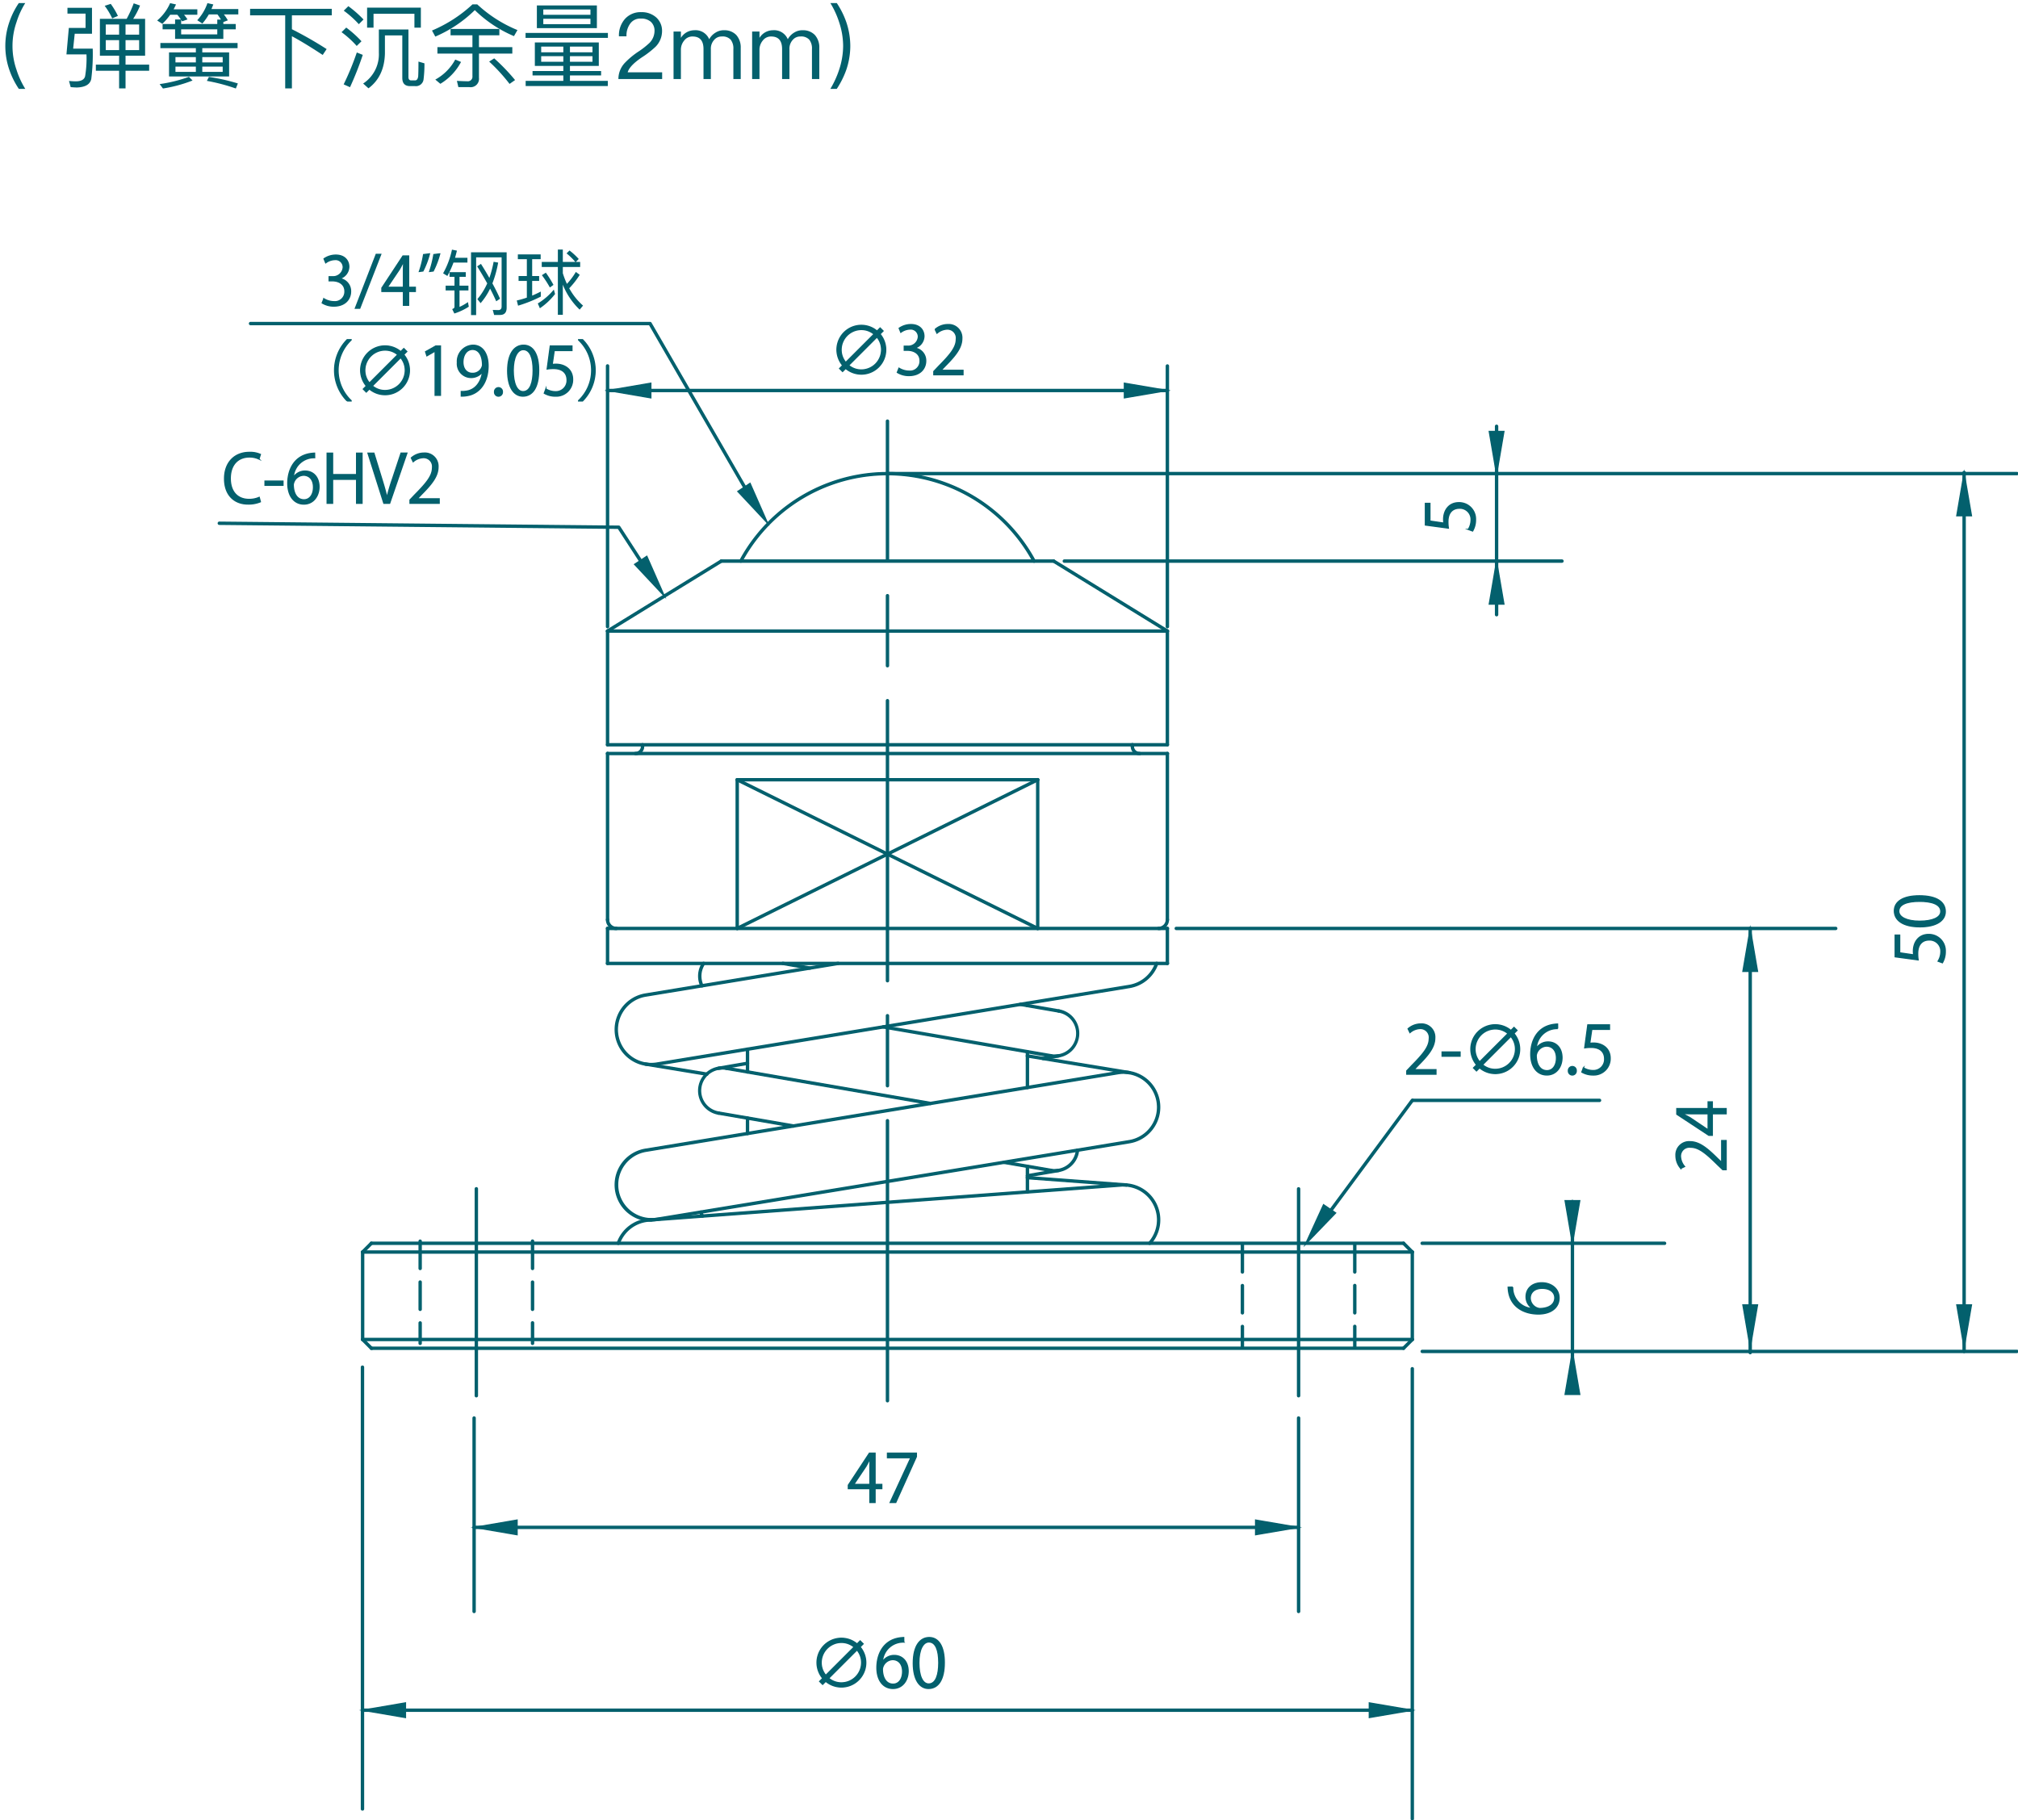 <svg xmlns="http://www.w3.org/2000/svg" viewBox="0 0 504.965 455.464"><defs><style>.cls-1,.cls-2{fill:#03606d;}.cls-1{stroke:#03606d;stroke-miterlimit:10;stroke-width:0.3px;}</style></defs><g id="レイヤー_1" data-name="レイヤー 1"><g id="LINE"><path class="cls-1" d="M259.665,195.416H184.476a.275.275,0,1,1,0-.549h75.189a.275.275,0,0,1,0,.549Z"/></g><g id="ARC"><path class="cls-1" d="M185.379,140.696a.274.274,0,0,1-.241-.405,41.972,41.972,0,0,1,73.867,0,.275.275,0,1,1-.484.261,41.423,41.423,0,0,0-72.899,0A.274.274,0,0,1,185.379,140.696Z"/></g><g id="LINE-2" data-name="LINE"><path class="cls-1" d="M152.029,230.438a.274.274,0,0,1-.275-.275V188.576a.275.275,0,1,1,.549,0v41.588A.274.274,0,0,1,152.029,230.438Z"/></g><g id="ARC-2" data-name="ARC"><path class="cls-1" d="M154.217,232.627a2.467,2.467,0,0,1-2.464-2.464.275.275,0,0,1,.549,0,1.916,1.916,0,0,0,1.914,1.914.275.275,0,0,1,0,.55Z"/></g><g id="LINE-3" data-name="LINE"><path class="cls-1" d="M292.114,230.438a.274.274,0,0,1-.275-.275V188.576a.275.275,0,0,1,.55,0v41.588A.275.275,0,0,1,292.114,230.438Z"/></g><g id="ARC-3" data-name="ARC"><path class="cls-1" d="M289.924,232.627a.275.275,0,0,1,0-.55,1.916,1.916,0,0,0,1.914-1.914.275.275,0,0,1,.55,0A2.467,2.467,0,0,1,289.924,232.627Z"/></g><g id="LINE-4" data-name="LINE"><path class="cls-1" d="M292.114,188.85h-140.085a.275.275,0,1,1,0-.549h140.085a.275.275,0,1,1,0,.549Z"/></g><g id="ARC-4" data-name="ARC"><path class="cls-1" d="M159.033,188.85a.275.275,0,1,1,0-.549,1.478,1.478,0,0,0,1.476-1.476.275.275,0,0,1,.55,0A2.028,2.028,0,0,1,159.033,188.85Z"/></g><g id="LINE-5" data-name="LINE"><path class="cls-1" d="M283.358,187.099a.275.275,0,0,1-.275-.275v-.438a.275.275,0,1,1,.549,0v.438A.274.274,0,0,1,283.358,187.099Z"/></g><g id="ARC-5" data-name="ARC"><path class="cls-1" d="M285.109,188.85a2.028,2.028,0,0,1-2.026-2.026.275.275,0,0,1,.549,0,1.478,1.478,0,0,0,1.476,1.476.275.275,0,1,1,0,.549Z"/></g><g id="LINE-6" data-name="LINE"><path class="cls-1" d="M292.114,186.661h-140.085a.275.275,0,1,1,0-.55h140.085a.275.275,0,1,1,0,.55Z"/></g><g id="LINE-7" data-name="LINE"><path class="cls-1" d="M152.029,186.661a.274.274,0,0,1-.275-.275V157.932a.275.275,0,1,1,.549,0V186.386A.274.274,0,0,1,152.029,186.661Z"/></g><g id="LINE-8" data-name="LINE"><path class="cls-1" d="M152.029,158.207a.275.275,0,0,1-.144-.509l28.455-17.511a.272.272,0,0,1,.378.091.275.275,0,0,1-.09.378L152.172,158.166A.271.271,0,0,1,152.029,158.207Z"/></g><g id="LINE-9" data-name="LINE"><path class="cls-1" d="M263.659,140.696H180.483a.275.275,0,0,1,0-.55h83.176a.275.275,0,1,1,0,.55Z"/></g><g id="LINE-10" data-name="LINE"><path class="cls-1" d="M292.114,158.207a.269.269,0,0,1-.144-.041l-28.455-17.511a.275.275,0,0,1,.288-.468l28.455,17.511a.275.275,0,0,1-.144.509Z"/></g><g id="LINE-11" data-name="LINE"><path class="cls-1" d="M292.114,186.661a.274.274,0,0,1-.275-.275V157.932a.275.275,0,0,1,.55,0V186.386A.275.275,0,0,1,292.114,186.661Z"/></g><g id="LINE-12" data-name="LINE"><path class="cls-1" d="M292.114,158.207h-140.085a.275.275,0,0,1,0-.55h140.085a.275.275,0,0,1,0,.55Z"/></g><g id="LINE-13" data-name="LINE"><path class="cls-1" d="M160.784,187.099a.274.274,0,0,1-.275-.275v-.438a.275.275,0,0,1,.55,0v.438A.275.275,0,0,1,160.784,187.099Z"/></g><g id="LINE-14" data-name="LINE"><path class="cls-1" d="M184.476,232.627a.274.274,0,0,1-.275-.275V195.142a.275.275,0,0,1,.55,0v37.21A.274.274,0,0,1,184.476,232.627Z"/></g><g id="LINE-15" data-name="LINE"><path class="cls-1" d="M259.665,232.627a.274.274,0,0,1-.275-.275V195.142a.275.275,0,1,1,.549,0v37.21A.274.274,0,0,1,259.665,232.627Z"/></g><g id="LINE-16" data-name="LINE"><path class="cls-1" d="M184.476,232.627a.275.275,0,0,1-.122-.521L259.543,194.895a.275.275,0,1,1,.244.492L184.598,232.599A.273.273,0,0,1,184.476,232.627Z"/></g><g id="LINE-17" data-name="LINE"><path class="cls-1" d="M259.665,232.627a.276.276,0,0,1-.122-.028L184.355,195.388a.275.275,0,0,1,.243-.492l75.189,37.211a.275.275,0,0,1-.122.521Z"/></g><g id="LINE-18" data-name="LINE"><path class="cls-1" d="M257.092,298.573a.275.275,0,0,1-.275-.275v-6.409a.275.275,0,1,1,.55,0v6.409A.274.274,0,0,1,257.092,298.573Z"/></g><g id="LINE-19" data-name="LINE"><path class="cls-1" d="M257.092,272.444a.275.275,0,0,1-.275-.275V263.208a.275.275,0,0,1,.55,0v8.961A.274.274,0,0,1,257.092,272.444Z"/></g><g id="LINE-20" data-name="LINE"><path class="cls-1" d="M257.092,251.933a.274.274,0,0,1-.275-.274v-.592a.275.275,0,0,1,.55,0v.592A.274.274,0,0,1,257.092,251.933Z"/></g><g id="LINE-21" data-name="LINE"><path class="cls-1" d="M353.4,335.502a.275.275,0,0,1-.274-.275V313.339a.275.275,0,1,1,.549,0v21.888A.274.274,0,0,1,353.4,335.502Z"/></g><g id="LINE-22" data-name="LINE"><path class="cls-1" d="M353.4,313.614a.274.274,0,0,1-.194-.08l-2.189-2.189a.275.275,0,0,1,.389-.389l2.189,2.189a.275.275,0,0,1-.195.469Z"/></g><g id="LINE-23" data-name="LINE"><path class="cls-1" d="M351.212,337.69a.274.274,0,0,1-.195-.468l2.189-2.189a.275.275,0,0,1,.389.389l-2.189,2.189A.273.273,0,0,1,351.212,337.69Z"/></g><g id="LINE-24" data-name="LINE"><path class="cls-1" d="M351.212,337.69H92.93a.275.275,0,1,1,0-.549h258.282a.275.275,0,0,1,0,.549Z"/></g><g id="LINE-25" data-name="LINE"><path class="cls-1" d="M92.93,337.69a.277.277,0,0,1-.195-.08l-2.189-2.189a.275.275,0,0,1,.389-.389l2.189,2.189a.274.274,0,0,1-.195.468Z"/></g><g id="LINE-26" data-name="LINE"><path class="cls-1" d="M292.114,241.382a.274.274,0,0,1-.275-.274v-8.755a.275.275,0,0,1,.55,0v8.755A.275.275,0,0,1,292.114,241.382Z"/></g><g id="POLYLINE"><path class="cls-1" d="M162.967,266.692a9.03,9.03,0,0,1-1.459-17.941l48.159-7.915a.275.275,0,1,1,.089.542l-48.16,7.915a8.48,8.48,0,1,0,2.75,16.736L282.544,246.606a8.471,8.471,0,0,0,6.637-5.589.275.275,0,0,1,.52.181,9.019,9.019,0,0,1-7.067,5.95L164.437,266.572A9.142,9.142,0,0,1,162.967,266.692Z"/></g><g id="LINE-27" data-name="LINE"><path class="cls-1" d="M176.882,269.094a.258.258,0,0,1-.045-.003l-15.328-2.519a.275.275,0,1,1,.088-.542l15.329,2.519a.275.275,0,0,1-.044.546Z"/></g><g id="POLYLINE-2" data-name="POLYLINE"><path class="cls-1" d="M162.953,305.542a9.031,9.031,0,0,1-1.444-17.943l118.196-19.424a9.03,9.03,0,1,1,2.929,17.821L164.437,305.42A9.141,9.141,0,0,1,162.953,305.542Zm116.841-36.825L161.597,288.141a8.481,8.481,0,0,0,2.75,16.737L282.544,285.453a8.48,8.48,0,1,0-2.75-16.736Z"/></g><g id="POLYLINE-3" data-name="POLYLINE"><path class="cls-1" d="M154.718,311.425a.271.271,0,0,1-.091-.016.275.275,0,0,1-.168-.351,9.034,9.034,0,0,1,7.845-5.995l118.197-8.78a9.03,9.03,0,0,1,7.377,15.051.275.275,0,0,1-.408-.368,8.48,8.48,0,0,0-6.929-14.134l-118.196,8.779a8.483,8.483,0,0,0-7.368,5.631A.274.274,0,0,1,154.718,311.425Z"/></g><g id="POLYLINE-4" data-name="POLYLINE"><path class="cls-1" d="M162.973,305.564l-.021-.001-.648-.048a.275.275,0,0,1-.253-.295.272.272,0,0,1,.295-.254l.648.049a.275.275,0,0,1-.02.549Z"/></g><g id="LINE-28" data-name="LINE"><path class="cls-1" d="M282.589,268.72a.258.258,0,0,1-.045-.003l-25.497-4.19a.275.275,0,1,1,.089-.542l25.497,4.19a.275.275,0,0,1-.044.546Z"/></g><g id="POLYLINE-5" data-name="POLYLINE"><path class="cls-1" d="M281.819,296.833l-.021-.001-24.726-1.837a.275.275,0,1,1,.041-.548l24.725,1.836a.275.275,0,0,1-.019.549Z"/></g><g id="LINE-29" data-name="LINE"><path class="cls-1" d="M257.091,294.533a.275.275,0,0,1-.046-.546l7.839-1.351a.275.275,0,0,1,.093.542l-7.839,1.352A.28.28,0,0,1,257.091,294.533Z"/></g><g id="LINE-30" data-name="LINE"><path class="cls-1" d="M261.017,265.175a.275.275,0,0,1-.046-.546l3.914-.675a.275.275,0,0,1,.093.542l-3.913.674A.28.28,0,0,1,261.017,265.175Z"/></g><g id="LINE-31" data-name="LINE"><path class="cls-1" d="M179.821,267.625a.275.275,0,0,1-.046-.546l7.228-1.246a.275.275,0,0,1,.093.542l-7.227,1.247A.29.29,0,0,1,179.821,267.625Z"/></g><g id="ARC-6" data-name="ARC"><path class="cls-1" d="M263.976,293.266a5.998,5.998,0,0,1-1.026-.088.275.275,0,1,1,.093-.542,5.414,5.414,0,0,0,6.257-4.417c.023-.13.041-.259.054-.391a.284.284,0,0,1,.3-.247.275.275,0,0,1,.247.301c-.014.144-.033.288-.059.43a5.971,5.971,0,0,1-5.866,4.953Z"/></g><g id="LINE-32" data-name="LINE"><path class="cls-1" d="M232.834,276.431a.28.28,0,0,1-.047-.004l-51.078-8.806a.275.275,0,0,1,.093-.542l51.078,8.806a.275.275,0,0,1-.047.546Z"/></g><g id="ARC-7" data-name="ARC"><path class="cls-1" d="M179.822,278.841a.273.273,0,0,1-.047-.003,5.966,5.966,0,0,1,2.027-11.759.275.275,0,0,1-.093.542,5.416,5.416,0,1,0-1.84,10.674.275.275,0,0,1-.047.546Z"/></g><g id="LINE-33" data-name="LINE"><path class="cls-1" d="M198.535,282.068a.28.28,0,0,1-.047-.004l-18.713-3.226a.275.275,0,0,1,.094-.542l18.713,3.226a.275.275,0,0,1-.046.546Z"/></g><g id="LINE-34" data-name="LINE"><path class="cls-1" d="M262.998,293.181a.282.282,0,0,1-.048-.004L251.185,291.149a.275.275,0,1,1,.093-.542l11.765,2.028a.275.275,0,0,1-.046.546Z"/></g><g id="ARC-8" data-name="ARC"><path class="cls-1" d="M263.977,264.585a6.058,6.058,0,0,1-1.027-.088.275.275,0,1,1,.093-.542A5.416,5.416,0,1,0,264.884,253.281a.275.275,0,1,1,.093-.542,5.967,5.967,0,0,1-1,11.846Z"/></g><g id="LINE-35" data-name="LINE"><path class="cls-1" d="M264.931,253.285a.269.269,0,0,1-.047-.004l-9.595-1.654a.275.275,0,1,1,.094-.542l9.594,1.655a.275.275,0,0,1-.046.546Z"/></g><g id="LINE-36" data-name="LINE"><path class="cls-1" d="M202.638,242.545a.289.289,0,0,1-.047-.004l-6.743-1.163a.275.275,0,0,1-.225-.318.279.279,0,0,1,.318-.224l6.743,1.163a.275.275,0,0,1-.046.546Z"/></g><g id="ARC-9" data-name="ARC"><path class="cls-1" d="M175.642,246.982a.274.274,0,0,1-.249-.158,5.996,5.996,0,0,1,.441-5.87.275.275,0,0,1,.457.306,5.444,5.444,0,0,0-.4,5.33.275.275,0,0,1-.249.392Z"/></g><g id="LINE-37" data-name="LINE"><path class="cls-1" d="M262.998,264.501a.283.283,0,0,1-.048-.004l-41.961-7.234a.275.275,0,0,1,.094-.542l41.96,7.234a.275.275,0,0,1-.046.546Z"/></g><g id="ARC-10" data-name="ARC"><path class="cls-1" d="M175.779,304.613a.274.274,0,0,1-.242-.145,5.952,5.952,0,0,1-.439-1.039.275.275,0,0,1,.524-.166,5.426,5.426,0,0,0,.398.944.275.275,0,0,1-.111.372A.279.279,0,0,1,175.779,304.613Z"/></g><g id="LINE-38" data-name="LINE"><path class="cls-1" d="M187.05,283.955a.275.275,0,0,1-.275-.275v-3.868a.275.275,0,1,1,.55,0v3.868A.275.275,0,0,1,187.05,283.955Z"/></g><g id="LINE-39" data-name="LINE"><path class="cls-1" d="M187.05,268.538a.275.275,0,0,1-.275-.275v-5.685a.275.275,0,1,1,.55,0v5.685A.274.274,0,0,1,187.05,268.538Z"/></g><g id="LINE-40" data-name="LINE"><path class="cls-1" d="M292.114,241.382h-140.085a.275.275,0,1,1,0-.549h140.085a.275.275,0,1,1,0,.549Z"/></g><g id="LINE-41" data-name="LINE"><path class="cls-1" d="M292.114,232.627h-140.085a.275.275,0,1,1,0-.55h140.085a.275.275,0,1,1,0,.55Z"/></g><g id="LINE-42" data-name="LINE"><path class="cls-1" d="M152.029,241.382a.274.274,0,0,1-.275-.274v-8.755a.275.275,0,1,1,.549,0v8.755A.274.274,0,0,1,152.029,241.382Z"/></g><g id="LINE-43" data-name="LINE"><path class="cls-1" d="M351.212,311.425H92.93a.275.275,0,1,1,0-.549h258.282a.275.275,0,0,1,0,.549Z"/></g><g id="LINE-44" data-name="LINE"><path class="cls-1" d="M90.741,335.502a.274.274,0,0,1-.274-.275V313.339a.275.275,0,1,1,.55,0v21.888A.275.275,0,0,1,90.741,335.502Z"/></g><g id="LINE-45" data-name="LINE"><path class="cls-1" d="M90.741,313.614a.275.275,0,0,1-.194-.469l2.189-2.189a.275.275,0,0,1,.389.389l-2.189,2.189A.275.275,0,0,1,90.741,313.614Z"/></g><g id="LINE-46" data-name="LINE"><path class="cls-1" d="M353.4,313.614H90.741a.275.275,0,0,1,0-.55H353.4a.275.275,0,1,1,0,.55Z"/></g><g id="LINE-47" data-name="LINE"><path class="cls-1" d="M353.4,335.502H90.741a.275.275,0,0,1,0-.55H353.4a.275.275,0,1,1,0,.55Z"/></g><g id="LINE-48" data-name="LINE"><path class="cls-1" d="M119.196,349.574a.274.274,0,0,1-.275-.275V297.509a.275.275,0,0,1,.55,0V349.299A.275.275,0,0,1,119.196,349.574Z"/></g><g id="LINE-49" data-name="LINE"><path class="cls-1" d="M324.946,349.574a.274.274,0,0,1-.274-.275V297.509a.275.275,0,0,1,.549,0V349.299A.274.274,0,0,1,324.946,349.574Z"/></g><g id="LINE-50" data-name="LINE"><path class="cls-1" d="M222.071,350.823a.275.275,0,0,1-.275-.274v-70.076a.275.275,0,1,1,.55,0v70.076A.274.274,0,0,1,222.071,350.823Zm0-78.834a.275.275,0,0,1-.275-.275V254.195a.275.275,0,1,1,.55,0v17.519A.274.274,0,0,1,222.071,271.989Zm0-26.279a.275.275,0,0,1-.275-.274V175.36a.275.275,0,1,1,.55,0v70.076A.274.274,0,0,1,222.071,245.71Zm0-78.835a.275.275,0,0,1-.275-.275V149.082a.275.275,0,1,1,.55,0v17.519A.274.274,0,0,1,222.071,166.876Zm0-26.278a.275.275,0,0,1-.275-.275V105.4a.275.275,0,1,1,.55,0v34.923A.275.275,0,0,1,222.071,140.598Z"/></g><path class="cls-1" d="M374.491,154.108a.274.274,0,0,1-.274-.274V106.671a.275.275,0,0,1,.549,0v47.163A.274.274,0,0,1,374.491,154.108Z"/><path class="cls-1" d="M491.484,338.483a.275.275,0,0,1-.275-.275V118.246a.275.275,0,0,1,.55,0V338.208A.275.275,0,0,1,491.484,338.483Z"/><path class="cls-1" d="M437.958,338.783a.275.275,0,0,1-.275-.275V232.352a.275.275,0,1,1,.549,0V338.508A.275.275,0,0,1,437.958,338.783Z"/><path class="cls-1" d="M393.469,348.138a.274.274,0,0,1-.274-.274V300.702a.274.274,0,1,1,.549,0v47.162A.275.275,0,0,1,393.469,348.138Z"/><path class="cls-1" d="M90.701,452.993a.275.275,0,0,1-.275-.275V342.152a.275.275,0,0,1,.55,0V452.718A.274.274,0,0,1,90.701,452.993Z"/><path class="cls-1" d="M118.635,403.563a.275.275,0,0,1-.274-.275V354.897a.275.275,0,1,1,.549,0v48.391A.275.275,0,0,1,118.635,403.563Z"/><path class="cls-1" d="M324.946,403.563a.275.275,0,0,1-.274-.275V354.897a.275.275,0,1,1,.549,0v48.391A.274.274,0,0,1,324.946,403.563Z"/><path class="cls-1" d="M353.4,455.464a.275.275,0,0,1-.274-.275V342.565a.275.275,0,1,1,.549,0V455.189A.274.274,0,0,1,353.4,455.464Z"/><path class="cls-1" d="M189.763,128.14a.274.274,0,0,1-.239-.139l-.807-1.417-26.215-45.338H62.678a.275.275,0,0,1,0-.549h99.984a.274.274,0,0,1,.237.137l26.296,45.477.807,1.42a.274.274,0,0,1-.238.41Z"/><path class="cls-1" d="M163.929,146.392a.276.276,0,0,1-.239-.139l-.806-1.418-8.193-12.612-99.794-.996a.275.275,0,1,1,.005-.549l99.942.998a.276.276,0,0,1,.228.125l8.281,12.75.814,1.431a.275.275,0,0,1-.238.411Z"/><path class="cls-1" d="M292.114,98.005H152.029a.275.275,0,1,1,0-.549H292.114a.275.275,0,1,1,0,.549Z"/><path class="cls-1" d="M504.691,118.799H222.07a.275.275,0,1,1,0-.549H504.691a.275.275,0,1,1,0,.549Z"/><path class="cls-1" d="M390.851,140.696h-124.525a.275.275,0,1,1,0-.55h124.525a.275.275,0,1,1,0,.55Z"/><path class="cls-1" d="M416.51,311.425h-60.621a.275.275,0,1,1,0-.549h60.621a.275.275,0,1,1,0,.549Z"/><path class="cls-1" d="M400.267,275.655H353.545a.275.275,0,0,1,0-.549h46.722a.275.275,0,0,1,0,.549Z"/><path class="cls-1" d="M353.4,428.277H90.701a.275.275,0,1,1,0-.549H353.4a.275.275,0,1,1,0,.549Z"/><path class="cls-1" d="M324.946,382.524H118.635a.275.275,0,0,1,0-.55H324.946a.275.275,0,1,1,0,.55Z"/><path class="cls-1" d="M504.691,338.483H355.889a.275.275,0,1,1,0-.55H504.691a.275.275,0,1,1,0,.55Z"/><path class="cls-1" d="M459.353,232.627H294.339a.275.275,0,0,1,0-.55H459.353a.275.275,0,0,1,0,.55Z"/><path class="cls-1" d="M152.029,157.107a.275.275,0,0,1-.275-.275V91.593a.275.275,0,1,1,.549,0v65.239A.275.275,0,0,1,152.029,157.107Z"/><path class="cls-1" d="M292.114,157.107a.275.275,0,0,1-.275-.275V91.593a.275.275,0,0,1,.55,0v65.239A.275.275,0,0,1,292.114,157.107Z"/><g id="LINE-51" data-name="LINE"><path class="cls-1" d="M339.005,337.339a.275.275,0,0,1-.275-.275v-5.103a.275.275,0,1,1,.549,0V337.064A.275.275,0,0,1,339.005,337.339Zm0-8.513a.275.275,0,0,1-.275-.275v-6.819a.275.275,0,1,1,.549,0v6.819A.275.275,0,0,1,339.005,328.826Zm0-10.229a.275.275,0,0,1-.275-.275V311.502a.275.275,0,0,1,.549,0v6.82A.275.275,0,0,1,339.005,318.597Z"/></g><g id="LINE-52" data-name="LINE"><path class="cls-1" d="M310.887,337.339a.275.275,0,0,1-.275-.275v-5.103a.275.275,0,0,1,.55,0V337.064A.275.275,0,0,1,310.887,337.339Zm0-8.513a.275.275,0,0,1-.275-.275v-6.819a.275.275,0,0,1,.55,0v6.819A.275.275,0,0,1,310.887,328.826Zm0-10.229a.275.275,0,0,1-.275-.275V311.502a.275.275,0,0,1,.55,0v6.82A.275.275,0,0,1,310.887,318.597Z"/></g><path class="cls-1" d="M328.47,309.335a.274.274,0,0,1-.22-.438l24.93-33.679a.275.275,0,1,1,.442.327L328.691,309.223A.275.275,0,0,1,328.47,309.335Z"/><g id="LINE-53" data-name="LINE"><path class="cls-1" d="M133.255,336.46a.274.274,0,0,1-.274-.274v-5.103a.275.275,0,1,1,.549,0v5.103A.275.275,0,0,1,133.255,336.46Zm0-8.513a.275.275,0,0,1-.274-.275v-6.82a.275.275,0,0,1,.549,0v6.82A.275.275,0,0,1,133.255,327.947Zm0-10.23a.274.274,0,0,1-.274-.274v-6.82a.275.275,0,1,1,.549,0v6.82A.275.275,0,0,1,133.255,317.717Z"/></g><g id="LINE-54" data-name="LINE"><path class="cls-1" d="M105.137,336.46a.274.274,0,0,1-.275-.274v-5.103a.275.275,0,1,1,.55,0v5.103A.275.275,0,0,1,105.137,336.46Zm0-8.513a.275.275,0,0,1-.275-.275v-6.82a.275.275,0,0,1,.55,0v6.82A.275.275,0,0,1,105.137,327.947Zm0-10.23a.274.274,0,0,1-.275-.274v-6.82a.275.275,0,1,1,.55,0v6.82A.275.275,0,0,1,105.137,317.717Z"/></g><polygon class="cls-1" points="162.865 99.569 162.865 95.892 152.101 97.73 162.865 99.569"/><polygon class="cls-1" points="187.69 120.958 184.622 122.985 192.089 130.952 187.69 120.958"/><polygon class="cls-1" points="161.857 139.21 158.788 141.237 166.256 149.203 161.857 139.21"/><polygon class="cls-1" points="281.351 99.569 281.351 95.892 292.114 97.73 281.351 99.569"/><polygon class="cls-1" points="314.183 384.087 314.183 380.41 324.946 382.249 314.183 384.087"/><polygon class="cls-1" points="342.637 429.841 342.637 426.164 353.4 428.002 342.637 429.841"/><polygon class="cls-1" points="129.398 384.087 129.398 380.41 118.635 382.249 129.398 384.087"/><polygon class="cls-1" points="101.465 429.841 101.465 426.164 90.701 428.002 101.465 429.841"/><polygon class="cls-1" points="372.653 107.974 376.331 107.974 374.491 118.737 372.653 107.974"/><polygon class="cls-1" points="372.653 151.185 376.331 151.185 374.491 140.421 372.653 151.185"/><polygon class="cls-1" points="436.119 243.115 439.796 243.115 437.958 232.352 436.119 243.115"/><polygon class="cls-1" points="489.646 129.075 493.324 129.075 491.484 118.312 489.646 129.075"/><polygon class="cls-1" points="436.119 326.565 439.796 326.565 437.958 337.328 436.119 326.565"/><polygon class="cls-1" points="391.631 300.48 395.308 300.48 393.469 311.243 391.631 300.48"/><polygon class="cls-1" points="331.189 301.485 334.227 303.557 326.645 311.414 331.189 301.485"/><polygon class="cls-1" points="391.631 348.971 395.308 348.971 393.469 338.208 391.631 348.971"/><polygon class="cls-1" points="489.646 326.565 493.324 326.565 491.484 337.328 489.646 326.565"/><path class="cls-1" d="M220.202,83.603a6.095,6.095,0,0,1-8.589,8.588l-.774.775-.742-.742.775-.775a6.095,6.095,0,0,1,8.589-8.589l.774-.774.742.742Zm-1.484.017a4.888,4.888,0,0,0-3.182-1.154,5.073,5.073,0,0,0-5.061,5.061,4.889,4.889,0,0,0,1.154,3.182Zm-6.363,7.813a4.887,4.887,0,0,0,3.181,1.154,5.073,5.073,0,0,0,5.061-5.061,4.891,4.891,0,0,0-1.154-3.182Z"/><path class="cls-1" d="M228.956,87.115a3.163,3.163,0,0,1,2.687,3.198c0,1.961-1.418,3.676-4.188,3.676a5.46,5.46,0,0,1-2.917-.792l.412-1.055a4.924,4.924,0,0,0,2.523.742,2.506,2.506,0,0,0,2.752-2.587c0-1.813-1.533-2.638-3.148-2.638h-.808v-1.022h.808a2.527,2.527,0,0,0,2.72-2.292,1.906,1.906,0,0,0-2.126-1.995,4.059,4.059,0,0,0-2.258.808l-.412-1.005a5.159,5.159,0,0,1,2.934-.923c2.259,0,3.264,1.435,3.264,2.919a3.115,3.115,0,0,1-2.241,2.917Z"/><path class="cls-1" d="M240.974,93.791h-7.303v-.841l1.204-1.269c2.935-2.967,4.417-4.764,4.417-6.775a2.226,2.226,0,0,0-2.357-2.539,4.125,4.125,0,0,0-2.473,1.022l-.461-.956a4.827,4.827,0,0,1,3.198-1.204,3.291,3.291,0,0,1,3.478,3.511c0,2.325-1.632,4.303-4.188,6.875l-.972,1.022v.033h5.457Z"/><path class="cls-1" d="M218.972,376.017h-1.302v-3.462H212.279v-.874l5.275-8.012h1.418V371.5h1.682v1.055h-1.682ZM213.664,371.5h4.006v-4.385c0-.676.034-1.335.066-1.978h-.066c-.379.758-.676,1.286-.989,1.846l-3.017,4.484Z"/><path class="cls-1" d="M222.072,363.67h7.237v.874l-5.16,11.473h-1.401l5.16-11.177v-.033h-5.836Z"/><path class="cls-1" d="M215.211,412.172a6.095,6.095,0,0,1-8.589,8.588l-.775.775-.742-.742.774-.775a6.095,6.095,0,0,1,8.588-8.588l.775-.775.742.742Zm-1.484.017a4.888,4.888,0,0,0-3.182-1.155,5.073,5.073,0,0,0-5.061,5.062,4.884,4.884,0,0,0,1.154,3.181Zm-6.363,7.813a4.888,4.888,0,0,0,3.182,1.154,5.072,5.072,0,0,0,5.061-5.061,4.892,4.892,0,0,0-1.154-3.182Z"/><path class="cls-1" d="M220.866,415.816a3.46,3.46,0,0,1,2.884-1.517c2.094,0,3.495,1.566,3.495,3.939,0,2.259-1.385,4.319-3.792,4.319-2.407,0-4.022-1.995-4.022-5.193,0-3.313,1.55-6.774,5.556-7.435a9.373,9.373,0,0,1,1.154-.115l.016,1.138A5.197,5.197,0,0,0,220.816,415.816Zm4.995,2.522c0-1.897-1.022-3.001-2.506-3.001a2.705,2.705,0,0,0-2.555,2.341c.016,2.258.972,3.808,2.687,3.808C224.92,421.486,225.86,420.2,225.86,418.338Z"/><path class="cls-1" d="M228.532,416.228c0-4.32,1.681-6.413,3.989-6.413,2.341,0,3.775,2.209,3.775,6.248,0,4.286-1.5,6.495-3.957,6.495C230.098,422.558,228.532,420.349,228.532,416.228Zm6.379-.1c0-3.083-.742-5.208-2.473-5.208-1.467,0-2.506,1.962-2.506,5.208,0,3.248.907,5.309,2.457,5.309C234.219,421.437,234.911,419.063,234.911,416.128Z"/><path class="cls-1" d="M85.042,69.731a3.162,3.162,0,0,1,2.687,3.198c0,1.962-1.418,3.676-4.188,3.676a5.464,5.464,0,0,1-2.918-.792l.412-1.055a4.927,4.927,0,0,0,2.522.741,2.505,2.505,0,0,0,2.753-2.587c0-1.813-1.533-2.638-3.148-2.638h-.808V69.252h.808a2.527,2.527,0,0,0,2.72-2.291,1.906,1.906,0,0,0-2.126-1.995,4.059,4.059,0,0,0-2.258.808l-.412-1.005a5.157,5.157,0,0,1,2.934-.923c2.259,0,3.264,1.434,3.264,2.918a3.115,3.115,0,0,1-2.241,2.917Z"/><path class="cls-1" d="M90.02,77.149h-1.104l5.225-13.501h1.138Z"/><path class="cls-1" d="M102.252,76.407h-1.302V72.945H95.559v-.874l5.275-8.012h1.418v7.83h1.681v1.055h-1.681ZM96.944,71.89h4.006V67.505c0-.676.034-1.335.066-1.978h-.066c-.379.758-.676,1.286-.989,1.846L96.944,71.857Z"/><path class="cls-1" d="M104.94,67.934a25.372,25.372,0,0,0,1.055-4.22l1.467-.181A21.325,21.325,0,0,1,105.83,67.818Zm2.571,0a27.181,27.181,0,0,0,1.056-4.22l1.467-.181a22.345,22.345,0,0,1-1.632,4.286Z"/><path class="cls-1" d="M87.861,85.09a10.441,10.441,0,0,0,0,15.167v.082h-.99a10.905,10.905,0,0,1,0-15.331h.99Z"/><path class="cls-1" d="M101.016,88.749a6.095,6.095,0,0,1-8.589,8.588l-.774.775-.742-.742.775-.775a6.095,6.095,0,0,1,8.588-8.589l.775-.775.742.742Zm-1.484.017a4.886,4.886,0,0,0-3.182-1.154,5.072,5.072,0,0,0-5.061,5.061,4.894,4.894,0,0,0,1.154,3.182Zm-6.363,7.814a4.885,4.885,0,0,0,3.181,1.154,5.073,5.073,0,0,0,5.061-5.061,4.891,4.891,0,0,0-1.154-3.182Z"/><path class="cls-1" d="M108.88,98.937V87.876h-.033l-2.027,1.17-.33-1.022,2.555-1.434h1.17V98.937Z"/><path class="cls-1" d="M120.7,93.102a3.485,3.485,0,0,1-2.835,1.368,3.435,3.435,0,0,1-3.413-3.742,4.049,4.049,0,0,1,3.907-4.335c2.309,0,3.775,2.012,3.775,5.16,0,4.105-2.077,6.957-5.243,7.452a7.278,7.278,0,0,1-1.467.115V97.981a6.124,6.124,0,0,0,1.27-.082c2.077-.297,3.643-1.979,4.055-4.797Zm-4.863-2.457c0,1.666.94,2.786,2.357,2.786a2.482,2.482,0,0,0,2.555-2.011c0-2.374-.874-3.973-2.506-3.973C116.81,87.447,115.837,88.799,115.837,90.645Z"/><path class="cls-1" d="M123.75,98.096a.993.993,0,0,1,.99-1.071.981.981,0,0,1,.972,1.071.983.983,0,1,1-1.962,0Z"/><path class="cls-1" d="M127.031,92.805c0-4.319,1.681-6.413,3.989-6.413,2.341,0,3.774,2.209,3.774,6.248,0,4.286-1.499,6.496-3.955,6.496C128.597,99.135,127.031,96.925,127.031,92.805Zm6.379-.099c0-3.083-.742-5.21-2.473-5.21-1.467,0-2.506,1.962-2.506,5.21s.907,5.308,2.456,5.308C132.718,98.014,133.41,95.64,133.41,92.706Z"/><path class="cls-1" d="M143.12,86.59v1.137h-4.434l-.511,3.495a6.754,6.754,0,0,1,.956-.066c2.192,0,4.154,1.303,4.154,3.792a4.088,4.088,0,0,1-4.253,4.188,5.488,5.488,0,0,1-2.835-.726l.396-1.072a4.572,4.572,0,0,0,2.439.692,2.801,2.801,0,0,0,2.869-2.917c0-1.698-1.088-2.885-3.396-2.885a9.963,9.963,0,0,0-1.583.116l.775-5.753Z"/><path class="cls-1" d="M144.786,100.256a10.442,10.442,0,0,0,0-15.167v-.082h.989a10.904,10.904,0,0,1,0,15.331h-.989Z"/><path class="cls-1" d="M65.158,125.576a7.707,7.707,0,0,1-3.132.561c-3.231,0-5.835-2.093-5.835-6.347,0-4.055,2.522-6.578,6.199-6.578a6.245,6.245,0,0,1,2.769.512l-.362,1.153a5.472,5.472,0,0,0-2.375-.511c-2.852,0-4.797,1.912-4.797,5.374,0,3.297,1.781,5.242,4.715,5.242a6.226,6.226,0,0,0,2.522-.511Z"/><path class="cls-1" d="M66.312,120.4h4.501v1.055H66.312Z"/><path class="cls-1" d="M73.451,119.411a3.459,3.459,0,0,1,2.884-1.517c2.095,0,3.495,1.566,3.495,3.939,0,2.259-1.384,4.319-3.792,4.319-2.407,0-4.022-1.995-4.022-5.193,0-3.313,1.55-6.775,5.556-7.435a9.281,9.281,0,0,1,1.153-.115l.016,1.137a5.197,5.197,0,0,0-5.341,4.863Zm4.995,2.522c0-1.896-1.022-3.001-2.506-3.001a2.704,2.704,0,0,0-2.555,2.341c.016,2.258.972,3.808,2.687,3.808C77.505,125.082,78.446,123.796,78.446,121.933Z"/><path class="cls-1" d="M90.595,125.955H89.227v-6.001h-6v6.001H81.859V113.41H83.227v5.357h6v-5.357h1.369Z"/><path class="cls-1" d="M101.822,113.394l-4.319,12.562H96.052l-3.973-12.545h1.483l1.929,6.297c.528,1.698.989,3.28,1.32,4.748h.049a47.902,47.902,0,0,1,1.401-4.748l2.093-6.314Z"/><path class="cls-1" d="M109.9,125.955H102.597v-.841l1.204-1.27c2.934-2.967,4.417-4.764,4.417-6.775a2.226,2.226,0,0,0-2.357-2.539,4.126,4.126,0,0,0-2.473,1.021l-.461-.956a4.824,4.824,0,0,1,3.198-1.204,3.291,3.291,0,0,1,3.478,3.511c0,2.325-1.632,4.303-4.188,6.874l-.973,1.023v.033h5.457Z"/><path class="cls-1" d="M359.323,268.827h-7.303v-.841l1.204-1.27c2.934-2.967,4.417-4.764,4.417-6.775a2.226,2.226,0,0,0-2.357-2.539,4.126,4.126,0,0,0-2.473,1.021l-.461-.956a4.827,4.827,0,0,1,3.198-1.204,3.291,3.291,0,0,1,3.478,3.512c0,2.325-1.632,4.303-4.188,6.874l-.972,1.022v.033h5.457Z"/><path class="cls-1" d="M360.856,263.272h4.501v1.055h-4.501Z"/><path class="cls-1" d="M378.825,258.639a6.095,6.095,0,0,1-8.589,8.589l-.775.775-.742-.742.775-.775a6.095,6.095,0,0,1,8.588-8.589l.775-.774.742.742Zm-1.484.017a4.886,4.886,0,0,0-3.181-1.154,5.072,5.072,0,0,0-5.061,5.061,4.886,4.886,0,0,0,1.154,3.182Zm-6.363,7.813a4.889,4.889,0,0,0,3.182,1.154,5.072,5.072,0,0,0,5.061-5.061,4.893,4.893,0,0,0-1.154-3.182Z"/><path class="cls-1" d="M384.48,262.283a3.461,3.461,0,0,1,2.885-1.517c2.094,0,3.495,1.566,3.495,3.939,0,2.259-1.385,4.319-3.792,4.319-2.407,0-4.022-1.995-4.022-5.193,0-3.313,1.55-6.775,5.556-7.435a9.286,9.286,0,0,1,1.154-.115l.016,1.137a5.197,5.197,0,0,0-5.341,4.863Zm4.995,2.522c0-1.896-1.022-3.001-2.505-3.001a2.704,2.704,0,0,0-2.555,2.341c.016,2.258.973,3.808,2.687,3.808C388.535,267.953,389.475,266.667,389.475,264.805Z"/><path class="cls-1" d="M392.459,267.986a.993.993,0,0,1,.989-1.071.98.98,0,0,1,.973,1.071.983.983,0,1,1-1.962,0Z"/><path class="cls-1" d="M402.746,256.48V257.617H398.311l-.511,3.495a6.782,6.782,0,0,1,.956-.066c2.192,0,4.154,1.302,4.154,3.791a4.088,4.088,0,0,1-4.252,4.188,5.496,5.496,0,0,1-2.836-.725l.396-1.072a4.577,4.577,0,0,0,2.44.692,2.801,2.801,0,0,0,2.868-2.918c0-1.698-1.088-2.885-3.396-2.885a9.977,9.977,0,0,0-1.583.115l.775-5.753Z"/><path class="cls-1" d="M356.674,125.969h1.137v4.434l3.495.511a6.784,6.784,0,0,1-.066-.956c0-2.193,1.302-4.154,3.791-4.154a4.088,4.088,0,0,1,4.188,4.252,5.49,5.49,0,0,1-.726,2.836l-1.072-.396a4.57,4.57,0,0,0,.692-2.44,2.801,2.801,0,0,0-2.918-2.868c-1.698,0-2.885,1.088-2.885,3.396a9.972,9.972,0,0,0,.115,1.583l-5.752-.775Z"/><path class="cls-1" d="M431.938,285.429v7.303h-.841l-1.269-1.204c-2.967-2.934-4.765-4.417-6.775-4.417a2.226,2.226,0,0,0-2.539,2.357,4.129,4.129,0,0,0,1.021,2.473l-.956.461a4.824,4.824,0,0,1-1.204-3.198,3.291,3.291,0,0,1,3.511-3.479c2.325,0,4.303,1.632,6.875,4.188l1.022.972h.033v-5.457Z"/><path class="cls-1" d="M431.938,277.434v1.302h-3.462V284.127h-.874l-8.012-5.275v-1.417h7.83v-1.682h1.055v1.682Zm-4.517,5.308v-4.006h-4.385c-.676,0-1.335-.033-1.978-.066v.066c.758.379,1.286.676,1.846.989l4.484,3.017Z"/><path class="cls-1" d="M383.387,327.413a3.46,3.46,0,0,1-1.517-2.884c0-2.094,1.566-3.495,3.94-3.495,2.258,0,4.319,1.385,4.319,3.792,0,2.407-1.995,4.022-5.193,4.022-3.313,0-6.775-1.55-7.435-5.555a9.305,9.305,0,0,1-.115-1.154l1.138-.016a5.196,5.196,0,0,0,4.863,5.341Zm2.522-4.995c-1.896,0-3.001,1.022-3.001,2.506a2.704,2.704,0,0,0,2.341,2.555c2.258-.016,3.808-.972,3.808-2.686C389.058,323.359,387.773,322.419,385.91,322.419Z"/><path class="cls-1" d="M474.225,234.024h1.137v4.434l3.495.511a6.774,6.774,0,0,1-.066-.956c0-2.193,1.303-4.154,3.792-4.154a4.088,4.088,0,0,1,4.188,4.253,5.488,5.488,0,0,1-.726,2.835l-1.072-.396a4.568,4.568,0,0,0,.693-2.439,2.801,2.801,0,0,0-2.918-2.868c-1.698,0-2.885,1.087-2.885,3.395a9.972,9.972,0,0,0,.115,1.583l-5.752-.774Z"/><path class="cls-1" d="M480.44,231.946c-4.32,0-6.414-1.681-6.414-3.989,0-2.341,2.209-3.775,6.248-3.775,4.286,0,6.496,1.5,6.496,3.956C486.77,230.38,484.56,231.946,480.44,231.946Zm-.1-6.379c-3.083,0-5.209.741-5.209,2.473,0,1.467,1.962,2.506,5.209,2.506,3.248,0,5.309-.907,5.309-2.457C485.649,226.259,483.275,225.566,480.34,225.566Z"/></g><g id="簡体字"><path class="cls-2" d="M6.323.763A20.217,20.217,0,0,0,4.138,5.523a18.172,18.172,0,0,0,0,11.958A21.093,21.093,0,0,0,6.323,22.24H4.713a20.27,20.27,0,0,1-2.368-4.737,18.307,18.307,0,0,1,0-12.003A19.413,19.413,0,0,1,4.713.763Z"/><path class="cls-2" d="M18.306,12.168h4.898a50.443,50.443,0,0,1-.368,7.611c-.299,1.333-1.472,2.023-3.519,2.116-.528,0-1.081-.046-1.633-.092l-.414-1.541c.553.046,1.104.092,1.679.092,1.357,0,2.139-.437,2.346-1.265a26.953,26.953,0,0,0,.345-5.473h-5.013L17.225,6.995h4.186V3.407H16.88V1.958H23.02V8.443H18.697Zm13.383-7.45A28.244,28.244,0,0,0,33.459.832l1.587.552a18.82,18.82,0,0,1-1.725,3.334H36.311v9.221H31.414V16.169H37.323v1.541H31.414v4.415H29.804v-4.415H23.986v-1.541h5.818V13.939H24.997V4.718Zm-2.185-.736L28.08,4.603a17.378,17.378,0,0,0-1.886-3.15L27.711.97A18.947,18.947,0,0,1,29.504,3.982Zm.3,4.691V6.121h-3.335V8.673Zm0,1.379h-3.335v2.483h3.335Zm1.609-1.379h3.403V6.121H31.414Zm3.403,1.379H31.414v2.483h3.403Z"/><path class="cls-2" d="M40.617,5.96,39.329,5.132A11.963,11.963,0,0,0,42.571.786l1.472.322c-.184.414-.391.828-.598,1.219h5.933V3.683h-3.334a11.14,11.14,0,0,1,.874,1.173l-1.334.483c-.092-.138-.185-.276-.253-.368V6.006h9.037v-1.104h.92a12.836,12.836,0,0,0-.874-1.288H52.251A14.931,14.931,0,0,1,50.642,5.891L49.355,5.063A12.041,12.041,0,0,0,51.907.786l1.472.322c-.161.414-.321.782-.46,1.15h6.715V3.614H56.023a10.971,10.971,0,0,1,.989,1.472l-1.127.437v.483h3.104V7.339H55.885V9.731H43.813V7.339H40.685V6.006h3.128v-1.127h1.448a9.556,9.556,0,0,0-.896-1.196H42.594A14.372,14.372,0,0,1,40.617,5.96Zm7.565,14.188a34.851,34.851,0,0,1-7.404,2l-.828-1.104a36.557,36.557,0,0,0,7.335-1.816Zm.827-7.037V12.053h-8.876v-1.288H59.45v1.288H50.62V13.111h6.714v6.024H42.295V13.111Zm0,2.506V14.284H43.905v1.333Zm0,1.058H43.905v1.311h5.104ZM45.331,8.604h9.037V7.339H45.331Zm5.289,7.014h5.104V14.284H50.62Zm5.104,1.058H50.62v1.311h5.104Zm3.794,4.208-.506,1.265a46.475,46.475,0,0,0-7.243-1.909l.506-.989A48.826,48.826,0,0,1,59.518,20.883Z"/><path class="cls-2" d="M83.024,2.211V3.844H73.044V7.316a94.556,94.556,0,0,1,8.692,4.967l-.989,1.472c-3.059-2.023-5.634-3.587-7.703-4.691V22.125H71.366V3.844H62.581V2.211Z"/><path class="cls-2" d="M90.456,10.329l-1.195,1.173a24.088,24.088,0,0,0-3.795-3.449L86.639,6.903A27.202,27.202,0,0,1,90.456,10.329Zm.322,3.403a79.074,79.074,0,0,1-3.196,8.094l-1.587-.713a68.526,68.526,0,0,0,3.288-7.979Zm.184-8.853L89.789,6.052A24.856,24.856,0,0,0,86.018,2.671L87.168,1.545A28.049,28.049,0,0,1,90.962,4.879Zm3.84,2.506h7.404V19.297c0,.529.23.805.645.828h.988c.46,0,.713-.345.805-1.012.047-.828.069-2.069.069-3.702l1.495.437a30.025,30.025,0,0,1-.23,4.093,1.917,1.917,0,0,1-2.115,1.609h-1.242c-1.311,0-1.954-.69-1.954-2.069V8.857H96.32v4.507c-.092,3.863-1.472,6.76-4.115,8.738l-1.334-1.195a8.745,8.745,0,0,0,3.932-7.704ZM105.311,6.926H103.702V3.453H93.469V6.926H91.859V1.913H105.311Z"/><path class="cls-2" d="M119.413,1.085a33.228,33.228,0,0,0,10.071,6.438l-.874,1.518a31.582,31.582,0,0,1-9.796-6.507,32.298,32.298,0,0,1-9.888,6.623l-.827-1.518a34.461,34.461,0,0,0,10.141-6.553Zm-4.048,14.418a13.993,13.993,0,0,1-5.174,5.473l-1.265-1.058a12.457,12.457,0,0,0,4.99-5.013Zm9.589-8.255V8.834h-5.104v2.966h8.348v1.61h-8.348v6.071a2.09,2.09,0,0,1-2.392,2.322h-2.759l-.368-1.563c.896.046,1.747.092,2.575.092a1.145,1.145,0,0,0,1.311-1.265V13.41h-8.761V11.8h8.761V8.834h-5.473V7.248Zm3.933,12.785-1.38.966a44.048,44.048,0,0,0-5.104-5.588l1.265-.805A49.37,49.37,0,0,1,128.886,20.033Z"/><path class="cls-2" d="M152.116,8.236V9.478H131.512V8.236Zm-2.276,2.392v5.864h-7.22v1.288h7.795v1.104h-7.795v1.357h9.474v1.288H131.536v-1.288h9.428V18.883H133.26V17.779h7.703v-1.288h-7.128V10.628Zm-.482-9.267V7.04H134.341V1.361Zm-8.394,11.728V11.663h-5.542v1.426Zm0,.966h-5.542v1.402h5.542ZM147.748,3.706V2.373H135.951V3.706Zm0,.989H135.951V6.052H147.748Zm-5.128,8.394h5.634V11.663h-5.634Zm5.634.966h-5.634v1.402h5.634Z"/><path class="cls-2" d="M164.194,4.35a4.496,4.496,0,0,1,1.472,3.472,5.59,5.59,0,0,1-1.61,3.863,23.134,23.134,0,0,1-3.403,2.645c-2.092,1.403-3.288,2.667-3.587,3.771h8.623v1.679H154.743a5.892,5.892,0,0,1,1.633-4.07,19.92,19.92,0,0,1,3.563-2.92,20.381,20.381,0,0,0,2.576-2.047,4.301,4.301,0,0,0,1.265-2.943,2.978,2.978,0,0,0-.897-2.322,3.579,3.579,0,0,0-2.506-.828,3.066,3.066,0,0,0-2.599,1.15,5.013,5.013,0,0,0-1.012,3.288h-1.886a6.195,6.195,0,0,1,1.541-4.392,5.22,5.22,0,0,1,4.024-1.655A5.44,5.44,0,0,1,164.194,4.35Z"/><path class="cls-2" d="M177.464,9.823a4.377,4.377,0,0,1,1.655-1.702,3.789,3.789,0,0,1,2.093-.552,4.055,4.055,0,0,1,3.013,1.173,4.633,4.633,0,0,1,1.127,3.242v7.795h-1.84V12.283a3.526,3.526,0,0,0-.667-2.345,2.707,2.707,0,0,0-2.207-.805,2.445,2.445,0,0,0-1.955.874,3.252,3.252,0,0,0-.805,2.323v7.45h-1.84V12.283c0-2.115-.92-3.15-2.736-3.15a2.538,2.538,0,0,0-2.093,1.012,3.56,3.56,0,0,0-.827,2.391v7.244h-1.84V7.892h1.84V9.478a3.965,3.965,0,0,1,3.357-1.909A3.688,3.688,0,0,1,177.464,9.823Z"/><path class="cls-2" d="M197.129,9.823a4.377,4.377,0,0,1,1.655-1.702,3.789,3.789,0,0,1,2.093-.552,4.055,4.055,0,0,1,3.013,1.173,4.633,4.633,0,0,1,1.127,3.242v7.795h-1.84V12.283a3.526,3.526,0,0,0-.667-2.345,2.707,2.707,0,0,0-2.207-.805,2.445,2.445,0,0,0-1.955.874,3.252,3.252,0,0,0-.805,2.323v7.45h-1.84V12.283c0-2.115-.92-3.15-2.736-3.15a2.538,2.538,0,0,0-2.093,1.012,3.56,3.56,0,0,0-.827,2.391v7.244h-1.84V7.892h1.84V9.478a3.965,3.965,0,0,1,3.356-1.909A3.689,3.689,0,0,1,197.129,9.823Z"/><path class="cls-2" d="M209.39.763A21.196,21.196,0,0,1,211.758,5.5,18.713,18.713,0,0,1,212.77,11.524a18.652,18.652,0,0,1-1.012,5.979,22.226,22.226,0,0,1-2.368,4.737H207.781a23.315,23.315,0,0,0,2.185-4.76,19.084,19.084,0,0,0,1.012-5.979,18.97,18.97,0,0,0-1.012-5.979A22.246,22.246,0,0,0,207.781.763Z"/><path class="cls-2" d="M114.337,62.726c-.144.612-.306,1.207-.468,1.783h3.097v1.206h-3.493a22.122,22.122,0,0,1-1.53,3.349l-1.062-.666a20.973,20.973,0,0,0,2.215-5.924Zm2.215,5.384v1.17h-1.566V71.495h2.232v1.188h-2.232v4.123a11.437,11.437,0,0,0,2.106-1.206l.216,1.152a15.289,15.289,0,0,1-3.619,1.71l-.54-1.116c.379-.126.576-.306.576-.558V72.683H111.51V71.495H113.725V69.28h-1.242V68.11Zm7.094,10.713-.342-1.26,1.387.036c.54,0,.828-.306.828-.882V64.401h-6.374v14.458h-1.278V63.14h8.913V77.004c0,1.207-.559,1.818-1.657,1.818Zm-1.188-9.272a28.518,28.518,0,0,0,1.062-4.033l1.135.198a27.504,27.504,0,0,1-1.44,5.204c.756,1.387,1.387,2.665,1.908,3.835l-.954.648c-.45-1.026-.954-2.088-1.53-3.169a16.298,16.298,0,0,1-2.377,3.637l-.811-1.008a16.064,16.064,0,0,0,2.467-3.943c-.756-1.368-1.603-2.791-2.521-4.267l.954-.612Q121.513,67.876,122.457,69.55Z"/><path class="cls-2" d="M135.29,63.663v1.206h-2.125V69.082h1.747v1.224h-1.747v3.673c.721-.306,1.44-.648,2.161-1.008v1.26a34.095,34.095,0,0,1-5.689,2.269l-.324-1.297a23.684,23.684,0,0,0,2.521-.72V70.306h-2.07V69.082h2.07V64.869h-2.251V63.663Zm3.601,9.921a16.389,16.389,0,0,1-3.799,3.565l-.521-1.207a15.538,15.538,0,0,0,4.015-3.475Zm.703-8.03V62.456h1.242v3.097h3.133a16.673,16.673,0,0,0-2.197-2.143l.738-.72a16.76,16.76,0,0,1,2.305,2.125l-.72.738h1.08v1.26h-4.339v1.566a20.387,20.387,0,0,0,1.026,2.665,17.217,17.217,0,0,0,2.232-2.989l.973.72a20.473,20.473,0,0,1-2.629,3.367,15.863,15.863,0,0,0,3.457,4.339l-.847,1.008a17.579,17.579,0,0,1-4.213-6.248v7.544h-1.242V66.813H135.561V65.553Zm-1.099,5.744-.9.648a25.68,25.68,0,0,0-1.999-3.079l.99-.63A26.986,26.986,0,0,1,138.496,71.297Z"/></g></svg>
